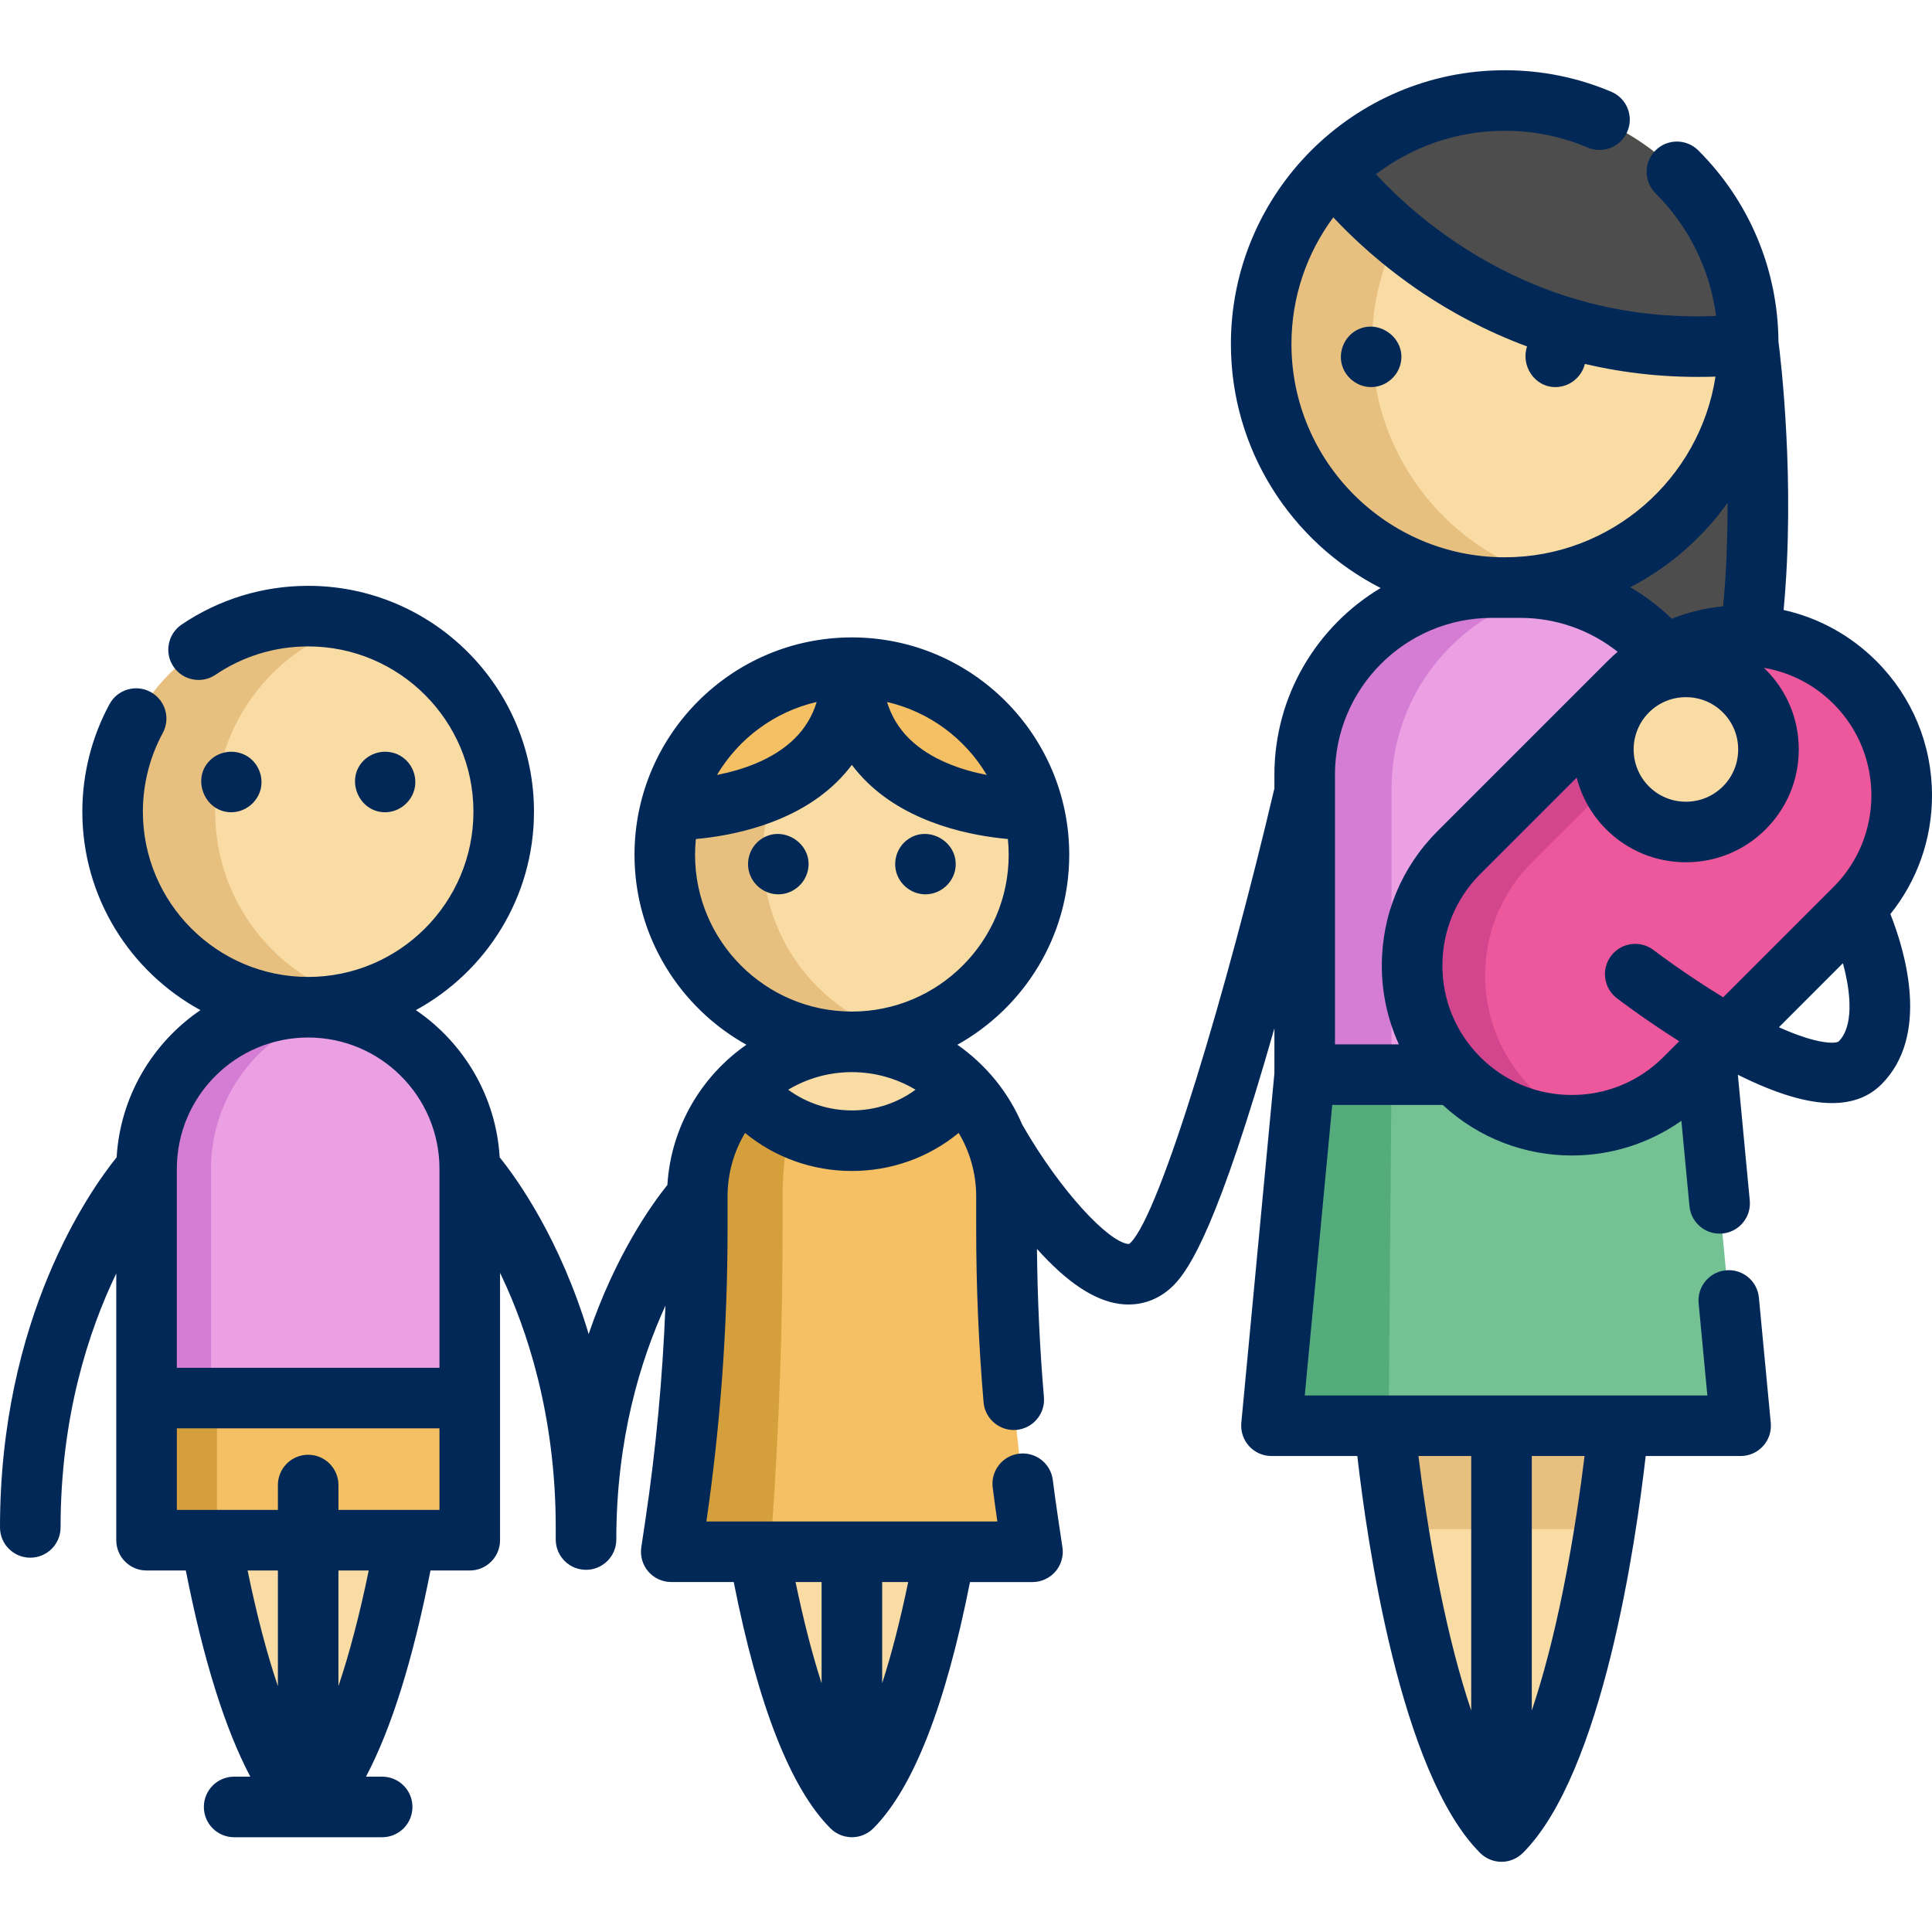 <svg xmlns="http://www.w3.org/2000/svg" fill="none" viewBox="0 0 62 62" height="62" width="62">
<path fill="#F9DCA4" d="M9.889 32.322C13.355 32.322 16.164 29.512 16.164 26.047C16.164 22.581 13.355 19.771 9.889 19.771C6.423 19.771 3.614 22.581 3.614 26.047C3.614 29.512 6.423 32.322 9.889 32.322Z"></path>
<path fill="#E7C080" d="M6.904 26.047C6.904 23.151 8.867 20.714 11.534 19.991C11.01 19.849 10.459 19.771 9.889 19.771C6.423 19.771 3.614 22.581 3.614 26.047C3.614 29.513 6.423 32.322 9.889 32.322C10.459 32.322 11.01 32.245 11.534 32.103C8.867 31.38 6.904 28.943 6.904 26.047Z"></path>
<path fill="#EAA0E3" d="M15.075 44.866H4.703V37.509C4.703 34.645 7.025 32.323 9.889 32.323C12.753 32.323 15.075 34.645 15.075 37.509V44.866H15.075Z"></path>
<path fill="#D57CD4" d="M10.923 32.426C10.589 32.358 10.243 32.323 9.889 32.323C7.025 32.323 4.703 34.645 4.703 37.509V44.866H6.771V37.509C6.771 34.999 8.554 32.906 10.923 32.426Z"></path>
<path fill="#F9DCA4" d="M6.768 49.427C7.333 52.543 8.318 56.415 9.89 57.986V49.427"></path>
<path fill="#F9DCA4" d="M13.01 49.427C12.445 52.543 11.459 56.415 9.89 57.986V47.657"></path>
<path fill="#F4C063" d="M15.076 44.866H4.704V49.427H15.076V44.866Z"></path>
<path fill="#D5A03C" d="M6.963 44.866H4.704V49.427H6.963V44.866Z"></path>
<path fill="#F9DCA4" d="M27.337 33.434C30.654 33.434 33.342 30.745 33.342 27.429C33.342 24.113 30.654 21.425 27.337 21.425C24.021 21.425 21.333 24.113 21.333 27.429C21.333 30.745 24.021 33.434 27.337 33.434Z"></path>
<path fill="#E7C080" d="M24.482 27.43C24.482 24.659 26.36 22.328 28.912 21.636C28.41 21.5 27.882 21.426 27.337 21.426C24.022 21.426 21.334 24.114 21.334 27.43C21.334 30.746 24.022 33.434 27.337 33.434C27.883 33.434 28.41 33.36 28.912 33.224C26.36 32.532 24.482 30.201 24.482 27.43Z"></path>
<path fill="#F4C063" d="M27.337 21.426C27.337 26.144 21.508 25.99 21.508 25.99C22.152 23.369 24.518 21.426 27.337 21.426Z"></path>
<path fill="#F9DCA4" d="M24.351 49.797C24.892 52.779 25.835 56.483 27.338 57.987V49.797"></path>
<path fill="#F9DCA4" d="M30.323 49.797C29.783 52.779 28.84 56.483 27.338 57.987V48.104"></path>
<path fill="#F4C063" d="M21.669 48.943L21.541 49.797H33.134L33.006 48.943C32.535 45.8 32.299 42.628 32.299 39.451V38.395C32.299 35.655 30.078 33.434 27.337 33.434C24.597 33.434 22.376 35.655 22.376 38.395V39.451C22.376 42.628 22.14 45.8 21.669 48.943Z"></path>
<path fill="#F4C063" d="M33.167 25.99C33.167 25.99 27.337 26.144 27.337 21.426C30.157 21.426 32.523 23.369 33.167 25.99Z"></path>
<path fill="#D5A03C" d="M22.504 38.395V39.45C22.504 42.627 22.268 45.8 21.797 48.942L21.669 49.797H24.718L24.779 48.942C25.002 45.8 25.114 42.627 25.114 39.45V38.395C25.114 35.655 26.167 33.434 27.465 33.434C24.725 33.434 22.504 35.655 22.504 38.395Z"></path>
<path fill="#F9DCA4" d="M30.846 34.887C30.034 35.932 28.764 36.606 27.338 36.606C25.91 36.606 24.64 35.932 23.828 34.886C24.726 33.989 25.966 33.433 27.337 33.433C28.707 33.433 29.949 33.989 30.846 34.887Z"></path>
<path fill="#EAA0E3" d="M54.794 34.487H41.868V25.006C41.868 21.61 44.622 18.856 48.019 18.856H48.643C52.04 18.856 54.794 21.61 54.794 25.006V34.487Z"></path>
<path fill="#D57CD4" d="M49.724 19.008C49.275 18.91 48.809 18.856 48.331 18.856C44.762 18.856 41.868 21.75 41.868 25.319V34.487H44.655V25.319C44.655 22.228 46.825 19.645 49.724 19.008Z"></path>
<path fill="#74C194" d="M55.858 45.754H40.803L41.868 34.487H54.794L55.858 45.754Z"></path>
<path fill="#F9DCA4" d="M48.184 45.754V58.775C46.416 57.007 45.389 52.315 44.869 49.075C44.563 47.16 44.434 45.754 44.434 45.754H48.184Z"></path>
<path fill="#F9DCA4" d="M48.288 18.857C52.605 18.857 56.104 15.358 56.104 11.041C56.104 6.724 52.605 3.225 48.288 3.225C43.971 3.225 40.472 6.724 40.472 11.041C40.472 15.358 43.971 18.857 48.288 18.857Z"></path>
<path fill="#E7C080" d="M44.03 11.04C44.03 7.336 46.608 4.236 50.067 3.431C49.495 3.298 48.9 3.225 48.288 3.225C43.971 3.225 40.472 6.724 40.472 11.04C40.472 15.357 43.971 18.856 48.288 18.856C48.9 18.856 49.495 18.783 50.067 18.65C46.608 17.844 44.03 14.745 44.03 11.04Z"></path>
<path fill="#F9DCA4" d="M51.937 45.753C51.937 45.753 51.807 47.16 51.501 49.074C50.981 52.315 49.953 57.006 48.185 58.775V45.753H51.937Z"></path>
<path fill="#4D4D4D" d="M56.103 11.04C56.103 11.04 57.364 20.431 54.794 25.319C54.794 23.534 54.072 21.918 52.902 20.748C51.732 19.578 50.116 18.855 48.331 18.855C52.627 18.832 56.103 15.341 56.103 11.04Z"></path>
<path fill="#4D4D4D" d="M56.103 11.041C47.429 11.93 42.794 5.483 42.794 5.483C44.206 4.088 46.146 3.226 48.288 3.226C52.604 3.226 56.103 6.725 56.103 11.041Z"></path>
<path fill="#54AC7C" d="M44.655 34.487L44.564 45.754H40.803L41.868 34.487"></path>
<path fill="#E7C080" d="M51.937 45.753C51.937 45.753 51.807 47.16 51.501 49.074H44.869C44.563 47.16 44.434 45.753 44.434 45.753H51.937Z"></path>
<path fill="#EC589B" d="M59.527 21.9C57.525 19.898 54.279 19.898 52.277 21.9L46.818 27.36C44.816 29.362 44.816 32.608 46.818 34.609C48.819 36.611 52.065 36.611 54.067 34.609L59.527 29.15C61.529 27.148 61.529 23.902 59.527 21.9Z"></path>
<path fill="#D3468D" d="M49.159 34.926C47.157 32.924 47.157 29.678 49.159 27.676L54.619 22.217C55.492 21.344 56.601 20.852 57.74 20.74C55.908 20.037 53.754 20.423 52.277 21.9L46.818 27.36C44.816 29.362 44.816 32.608 46.818 34.609C47.947 35.738 49.471 36.231 50.945 36.086C50.294 35.836 49.684 35.451 49.159 34.926Z"></path>
<path fill="#F9DCA4" d="M52.229 25.925C51.196 24.891 51.196 23.21 52.229 22.176C53.263 21.143 54.944 21.143 55.977 22.176C57.011 23.21 57.011 24.891 55.977 25.925C54.944 26.958 53.263 26.958 52.229 25.925Z"></path>
<path fill="#022857" d="M8.374 25.283C8.448 24.909 8.289 24.513 7.976 24.296C7.608 24.041 7.101 24.073 6.768 24.373C6.123 24.954 6.552 26.066 7.421 26.066C7.878 26.066 8.286 25.731 8.374 25.283Z"></path>
<path fill="#022857" d="M13.312 25.273C13.384 24.895 13.217 24.499 12.897 24.285C12.523 24.036 12.013 24.081 11.687 24.39C11.064 24.98 11.499 26.066 12.357 26.066C12.819 26.066 13.226 25.726 13.312 25.273Z"></path>
<path fill="#022857" d="M24.405 26.943C24.066 27.187 23.922 27.638 24.054 28.033C24.185 28.427 24.561 28.7 24.977 28.7C25.417 28.7 25.81 28.392 25.918 27.965C26.138 27.1 25.123 26.425 24.405 26.943Z"></path>
<path fill="#022857" d="M29.068 26.989C28.764 27.247 28.648 27.681 28.784 28.056C28.923 28.437 29.291 28.7 29.698 28.7C30.172 28.7 30.592 28.342 30.66 27.871C30.784 27.003 29.741 26.418 29.068 26.989Z"></path>
<path fill="#022857" d="M43.461 10.641C43.112 10.875 42.949 11.324 43.069 11.727C43.191 12.132 43.576 12.422 44 12.422C44.44 12.422 44.833 12.114 44.942 11.688C45.158 10.843 44.185 10.159 43.461 10.641Z"></path>
<path fill="#022857" d="M62 25.526C62 23.897 61.366 22.365 60.214 21.214C59.384 20.384 58.356 19.824 57.238 19.575C57.623 15.466 57.138 11.466 57.073 10.961C57.053 8.644 56.142 6.468 54.501 4.827C54.121 4.448 53.506 4.448 53.127 4.827C52.747 5.207 52.747 5.822 53.127 6.202C54.204 7.279 54.876 8.653 55.071 10.139C52.087 10.263 49.308 9.49 46.799 7.831C45.573 7.019 44.684 6.164 44.155 5.591C45.304 4.717 46.736 4.197 48.288 4.197C49.212 4.197 50.108 4.378 50.951 4.735C51.446 4.944 52.016 4.713 52.225 4.218C52.434 3.724 52.203 3.154 51.709 2.945C50.625 2.486 49.474 2.254 48.288 2.254C43.442 2.254 39.501 6.196 39.501 11.041C39.501 14.453 41.457 17.415 44.306 18.87C42.266 20.09 40.897 22.32 40.897 24.865V25.323L40.892 25.322C39.386 31.718 37.25 38.911 36.283 39.878C36.237 39.924 36.233 39.923 36.19 39.918C35.568 39.834 34.065 38.28 32.805 36.092C32.366 35.052 31.637 34.165 30.723 33.527C32.862 32.334 34.313 30.049 34.313 27.43C34.313 23.584 31.184 20.455 27.337 20.455C23.491 20.455 20.362 23.584 20.362 27.43C20.362 30.049 21.813 32.334 23.953 33.527C22.509 34.533 21.532 36.164 21.417 38.026C20.915 38.651 19.756 40.269 18.891 42.811C17.973 39.755 16.595 37.835 16.035 37.139C15.918 35.177 14.879 33.46 13.346 32.416C15.602 31.186 17.136 28.793 17.136 26.048C17.136 22.051 13.885 18.8 9.889 18.8C8.433 18.8 7.028 19.231 5.827 20.044C5.383 20.346 5.267 20.95 5.568 21.394C5.869 21.838 6.473 21.954 6.918 21.653C7.796 21.058 8.823 20.744 9.889 20.744C12.813 20.744 15.193 23.123 15.193 26.047C15.193 28.972 12.813 31.351 9.889 31.351C6.965 31.351 4.585 28.972 4.585 26.047C4.585 25.166 4.806 24.293 5.223 23.523C5.479 23.052 5.304 22.462 4.832 22.206C4.359 21.95 3.77 22.125 3.514 22.597C2.943 23.65 2.642 24.843 2.642 26.047C2.642 28.793 4.176 31.186 6.432 32.416C4.899 33.46 3.86 35.177 3.743 37.139C2.869 38.224 0 42.296 0 49.016C0 49.553 0.435 49.988 0.972 49.988C1.509 49.988 1.944 49.553 1.944 49.016C1.944 45.453 2.846 42.706 3.731 40.866V44.866V49.427C3.731 49.964 4.166 50.399 4.703 50.399H5.963C6.528 53.268 7.221 55.48 8.033 57.015H7.513C6.977 57.015 6.542 57.45 6.542 57.987C6.542 58.523 6.977 58.959 7.513 58.959H12.264C12.801 58.959 13.236 58.523 13.236 57.987C13.236 57.45 12.801 57.015 12.264 57.015H11.745C12.557 55.48 13.25 53.268 13.815 50.399H15.075C15.612 50.399 16.047 49.964 16.047 49.427V44.866V40.848C16.065 40.886 16.083 40.921 16.101 40.96C16.892 42.629 17.834 45.382 17.834 49.016V49.405C17.834 49.942 18.269 50.377 18.806 50.377C19.343 50.377 19.778 49.942 19.778 49.405C19.778 46.176 20.554 43.65 21.355 41.9C21.265 44.209 21.049 46.521 20.708 48.799L20.58 49.654C20.538 49.933 20.62 50.218 20.804 50.432C20.989 50.646 21.258 50.769 21.541 50.769H23.546C24.331 54.74 25.375 57.398 26.651 58.674C26.674 58.697 26.699 58.719 26.724 58.74C26.748 58.76 26.774 58.779 26.8 58.796C26.8 58.796 26.801 58.797 26.801 58.797C26.935 58.886 27.086 58.938 27.241 58.953C27.242 58.954 27.243 58.954 27.244 58.954C27.275 58.957 27.307 58.959 27.338 58.959H27.338C27.344 58.959 27.35 58.958 27.356 58.958C27.381 58.957 27.407 58.956 27.432 58.954C27.439 58.953 27.445 58.952 27.452 58.951C27.477 58.948 27.501 58.945 27.526 58.94C27.529 58.94 27.533 58.938 27.537 58.938C27.564 58.932 27.592 58.925 27.619 58.917C27.62 58.917 27.622 58.916 27.623 58.916C27.652 58.907 27.681 58.897 27.709 58.885C27.709 58.885 27.71 58.885 27.71 58.885C27.71 58.884 27.711 58.884 27.712 58.884C27.751 58.867 27.789 58.847 27.827 58.825C27.834 58.821 27.842 58.817 27.849 58.812C27.886 58.79 27.921 58.765 27.955 58.738C27.958 58.735 27.961 58.732 27.964 58.729C27.985 58.712 28.006 58.694 28.025 58.674C29.301 57.398 30.343 54.74 31.128 50.77H33.134C33.416 50.77 33.685 50.646 33.87 50.432C34.055 50.218 34.137 49.934 34.095 49.654L33.967 48.799C33.901 48.362 33.84 47.922 33.785 47.492C33.717 46.959 33.231 46.583 32.697 46.651C32.165 46.719 31.789 47.206 31.857 47.739C31.903 48.097 31.953 48.462 32.006 48.826H30.302C30.301 48.826 30.3 48.826 30.3 48.826H22.669C23.119 45.73 23.348 42.577 23.348 39.451V38.396C23.348 37.651 23.553 36.954 23.91 36.357C24.866 37.143 26.066 37.578 27.338 37.578C28.609 37.578 29.809 37.143 30.765 36.357C31.122 36.954 31.327 37.651 31.327 38.396V39.451C31.327 41.296 31.407 43.164 31.564 45.002C31.61 45.536 32.085 45.933 32.615 45.887C33.15 45.841 33.547 45.37 33.501 44.836C33.366 43.261 33.293 41.663 33.277 40.078C34.24 41.153 35.114 41.734 35.931 41.844C36.026 41.857 36.12 41.863 36.214 41.863C36.754 41.863 37.258 41.652 37.657 41.252C38.192 40.718 39.106 39.278 40.897 33V34.441L39.835 45.662C39.81 45.934 39.9 46.205 40.084 46.407C40.268 46.61 40.529 46.725 40.803 46.725H43.558C43.865 49.418 44.929 56.894 47.498 59.462C47.684 59.648 47.932 59.747 48.185 59.747C48.31 59.747 48.437 59.723 48.557 59.673C48.677 59.623 48.782 59.549 48.87 59.461L48.872 59.462C51.441 56.894 52.505 49.418 52.812 46.725H55.859C56.133 46.725 56.394 46.61 56.578 46.407C56.762 46.205 56.852 45.934 56.826 45.662L56.445 41.642C56.395 41.108 55.923 40.715 55.386 40.766C54.852 40.817 54.46 41.291 54.511 41.825L54.791 44.782H41.871L42.753 35.459H46.3C47.466 36.539 48.954 37.081 50.443 37.081C51.675 37.081 52.908 36.709 53.957 35.968L54.217 38.709C54.265 39.212 54.688 39.589 55.183 39.589C55.214 39.589 55.245 39.588 55.276 39.585C55.81 39.534 56.203 39.06 56.152 38.526L55.77 34.49C56.983 35.096 57.987 35.399 58.793 35.399C59.45 35.399 59.976 35.198 60.378 34.797C61.938 33.236 61.149 30.559 60.665 29.333C61.529 28.255 62 26.927 62 25.526ZM5.675 37.509C5.675 35.185 7.565 33.295 9.889 33.295C12.212 33.295 14.103 35.185 14.103 37.509V43.894H5.675V37.509ZM7.946 50.399H8.918V54.113C8.565 53.068 8.238 51.821 7.946 50.399ZM10.861 54.109V50.399H11.833C11.54 51.819 11.213 53.065 10.861 54.109ZM14.103 48.455H10.861V47.657C10.861 47.12 10.427 46.685 9.89 46.685C9.353 46.685 8.918 47.12 8.918 47.657V48.455H5.675V45.837H14.103C14.103 45.838 14.103 48.455 14.103 48.455ZM26.366 54.02C26.065 53.088 25.784 51.997 25.53 50.769H26.366V54.02ZM28.31 54.016V50.769H29.145C28.891 51.996 28.611 53.084 28.31 54.016ZM31.666 24.869C30.852 24.71 29.871 24.383 29.182 23.709C28.842 23.376 28.607 22.983 28.465 22.527C29.824 22.84 30.974 23.703 31.666 24.869ZM26.209 22.527C26.069 22.983 25.833 23.376 25.493 23.709C24.805 24.382 23.823 24.709 23.009 24.869C23.701 23.703 24.851 22.84 26.209 22.527ZM22.305 27.43C22.305 27.26 22.314 27.091 22.331 26.925C23.458 26.823 25.463 26.451 26.844 25.106C27.025 24.929 27.189 24.743 27.337 24.546C27.485 24.743 27.65 24.929 27.831 25.106C29.212 26.451 31.217 26.823 32.344 26.925C32.361 27.091 32.37 27.26 32.37 27.43C32.37 30.205 30.112 32.462 27.338 32.462C24.563 32.462 22.305 30.205 22.305 27.43ZM25.294 34.97C25.892 34.612 26.591 34.406 27.337 34.406C28.084 34.406 28.782 34.612 29.381 34.97C28.795 35.399 28.086 35.635 27.338 35.635C26.589 35.634 25.88 35.399 25.294 34.97ZM46.21 51.034C45.864 49.325 45.642 47.726 45.519 46.725H47.213V54.893C46.848 53.81 46.509 52.512 46.21 51.034ZM50.16 51.034C49.861 52.512 49.522 53.809 49.157 54.892V46.725H50.85C50.728 47.726 50.505 49.325 50.16 51.034ZM52.318 18.845C53.56 18.201 54.63 17.269 55.438 16.138C55.442 17.19 55.405 18.325 55.297 19.457C54.726 19.513 54.172 19.649 53.648 19.857C53.244 19.464 52.797 19.127 52.318 18.845ZM52.916 22.864C53.233 22.547 53.654 22.373 54.103 22.373C54.552 22.373 54.974 22.547 55.29 22.864C55.606 23.18 55.78 23.601 55.78 24.05C55.78 24.5 55.606 24.921 55.29 25.237C54.974 25.554 54.552 25.728 54.103 25.728C53.654 25.728 53.232 25.554 52.916 25.237C52.262 24.583 52.262 23.518 52.916 22.864ZM41.444 11.041C41.444 9.519 41.944 8.113 42.787 6.975C43.395 7.626 44.354 8.533 45.655 9.404C46.542 9.997 47.665 10.621 49.006 11.118C48.801 11.705 49.222 12.422 49.917 12.422C50.358 12.422 50.75 12.112 50.859 11.686C50.859 11.683 50.859 11.68 50.86 11.678C52.117 11.974 53.517 12.138 55.052 12.086C54.547 15.364 51.709 17.882 48.293 17.884H48.283C44.511 17.882 41.444 14.813 41.444 11.041ZM42.84 24.865C42.84 22.087 45.099 19.828 47.876 19.828H48.282C48.284 19.828 48.286 19.828 48.288 19.828C48.289 19.828 48.291 19.828 48.293 19.828H48.786C49.935 19.828 51.03 20.217 51.912 20.916C51.802 21.012 51.694 21.11 51.59 21.214L46.131 26.673C44.979 27.825 44.344 29.356 44.344 30.985C44.344 31.873 44.534 32.731 44.892 33.515H42.841V24.864H42.84V24.865ZM47.505 33.923C46.72 33.138 46.288 32.095 46.288 30.985C46.288 29.875 46.72 28.832 47.505 28.047L50.597 24.955C50.753 25.562 51.067 26.137 51.542 26.612C51.542 26.612 51.542 26.612 51.542 26.612C52.225 27.295 53.135 27.671 54.103 27.671C55.072 27.671 55.981 27.295 56.664 26.612C57.348 25.928 57.724 25.019 57.724 24.05C57.724 23.082 57.348 22.172 56.664 21.489C56.644 21.469 56.624 21.45 56.603 21.431C57.446 21.573 58.223 21.971 58.84 22.588C60.46 24.207 60.46 26.843 58.84 28.463L55.299 32.004C54.068 31.254 53.078 30.499 53.067 30.49C52.641 30.164 52.031 30.244 51.705 30.67C51.378 31.096 51.459 31.706 51.885 32.032C51.93 32.068 52.766 32.706 53.887 33.415L53.513 33.789C53.506 33.796 53.499 33.803 53.493 33.81L53.38 33.922C52.596 34.707 51.552 35.139 50.443 35.139C49.333 35.14 48.289 34.708 47.505 33.923ZM59.004 33.422C58.917 33.488 58.369 33.542 57.087 32.965L59.14 30.911C59.172 31.027 59.202 31.147 59.229 31.269C59.359 31.859 59.502 32.924 59.004 33.422Z"></path>
</svg>
